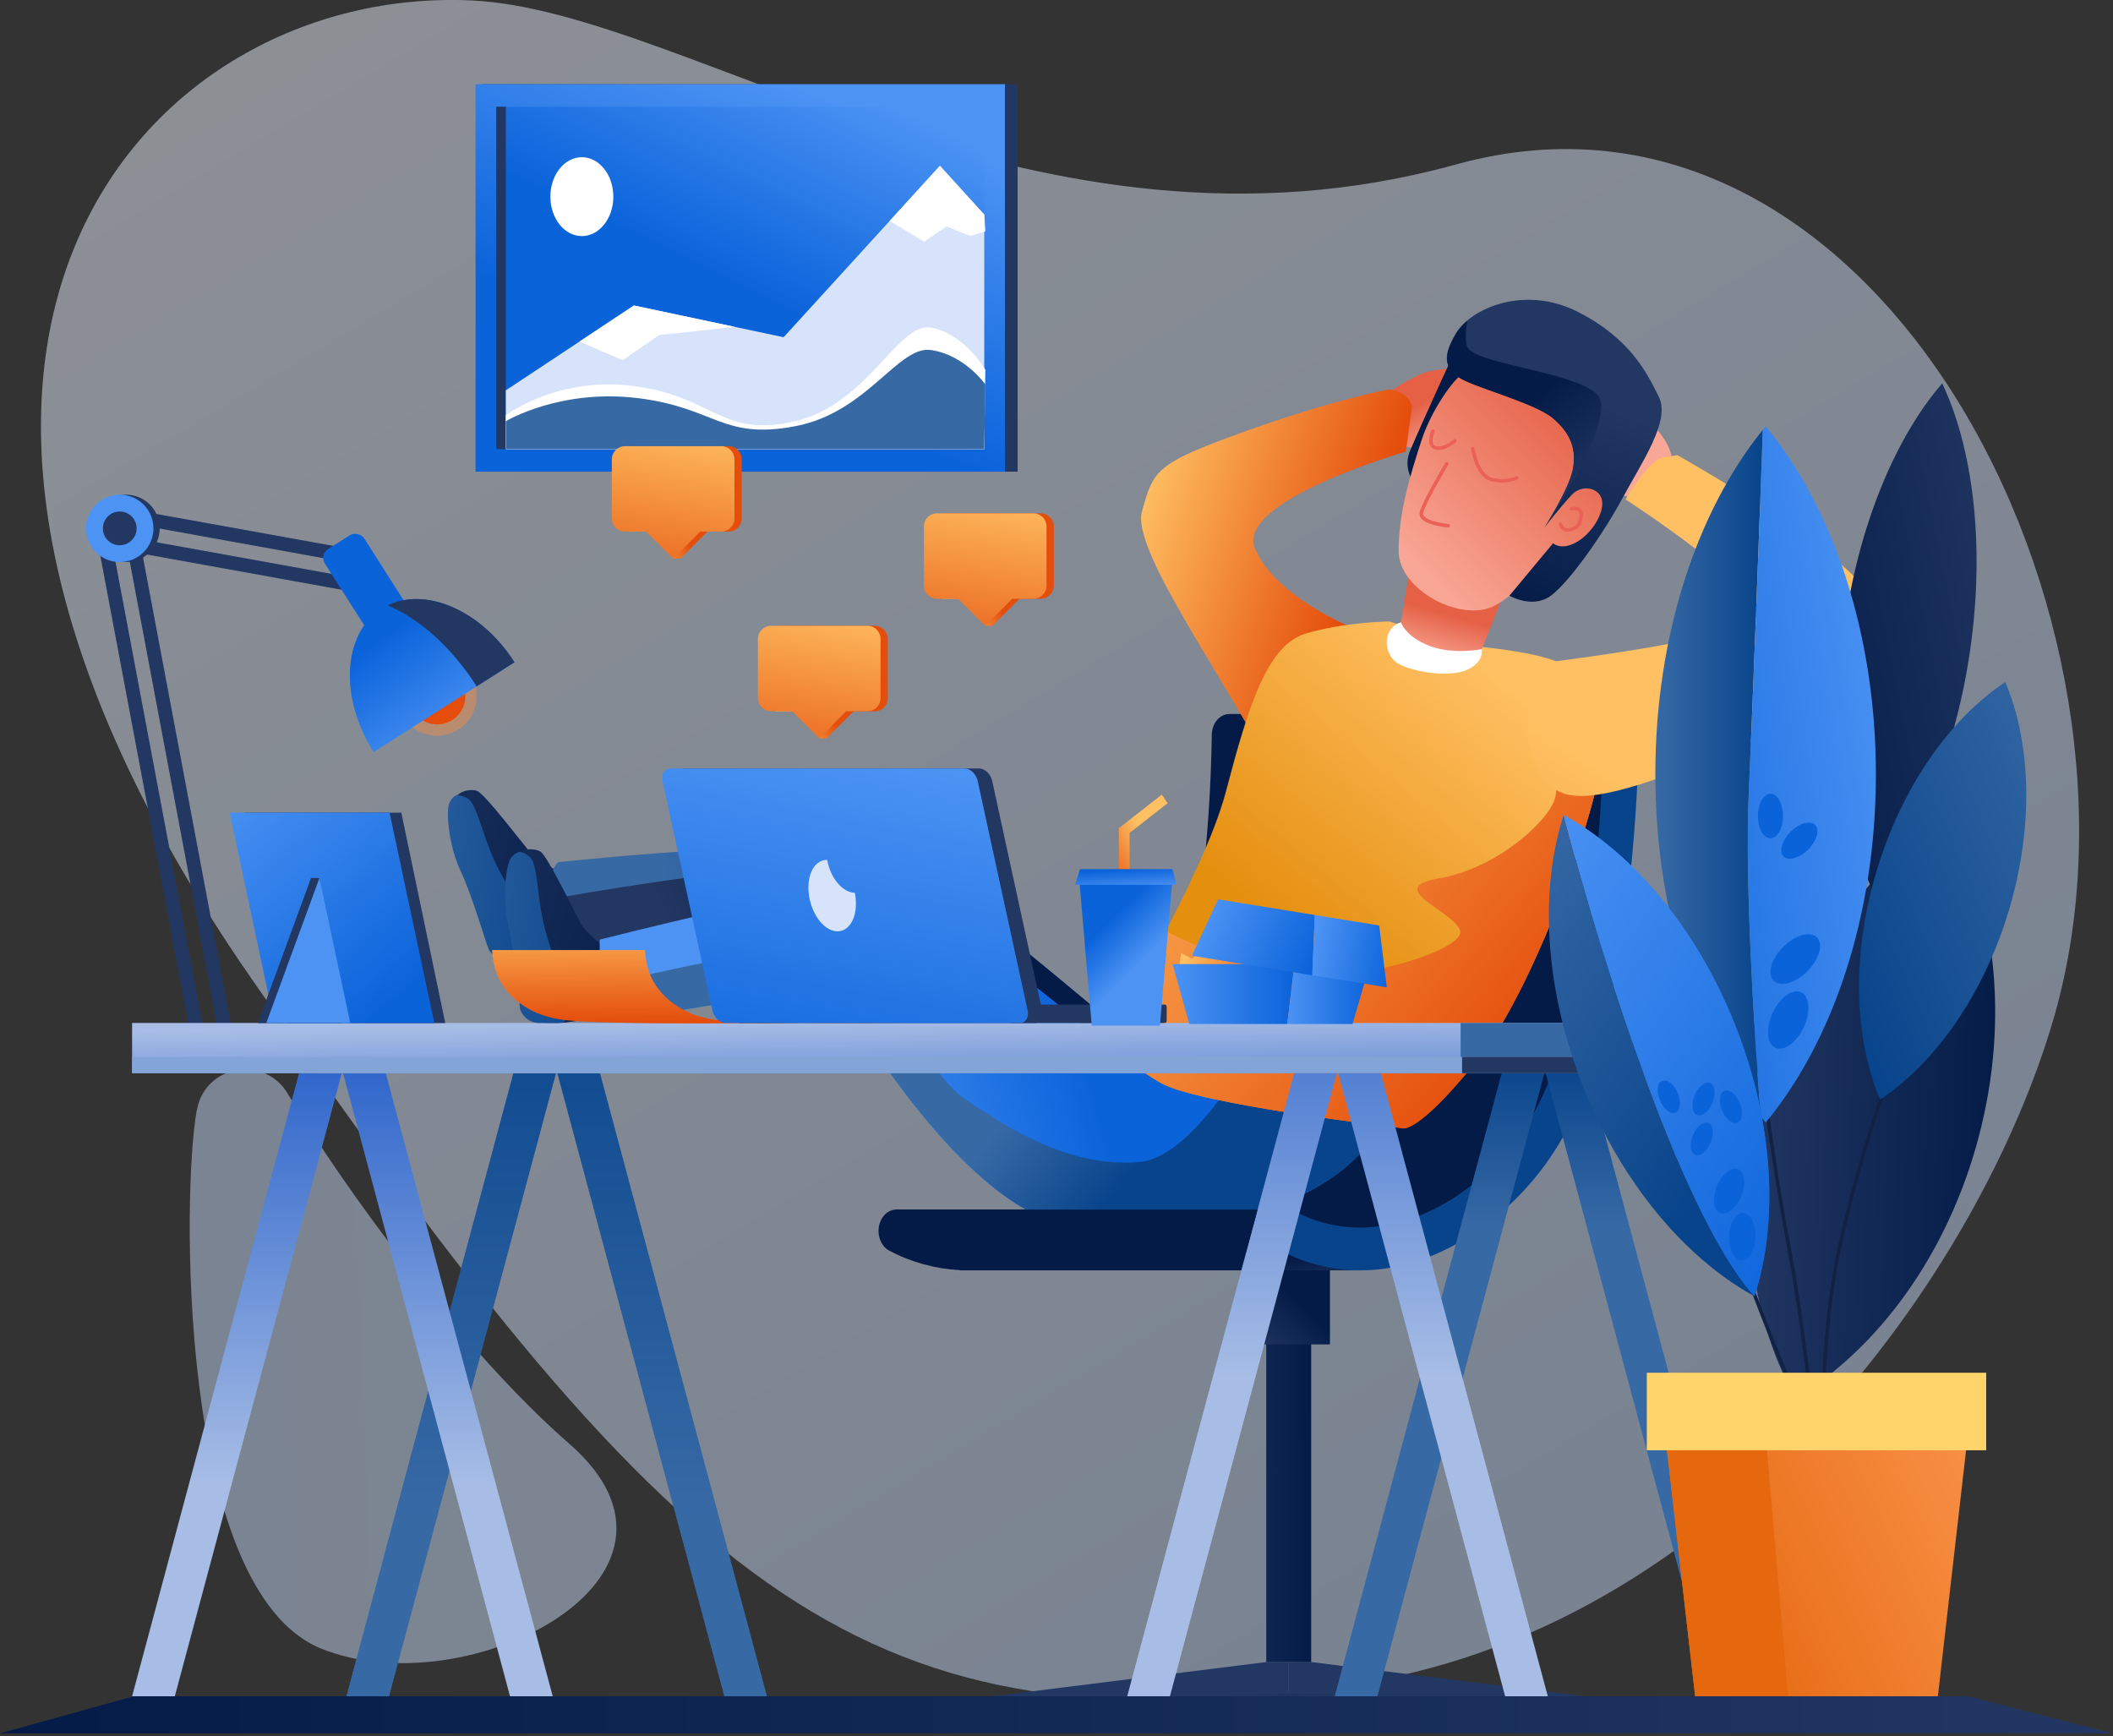 <?xml version="1.0" encoding="UTF-8"?>
<svg width="600px" height="493px" viewBox="0 0 600 493" version="1.1" xmlns="http://www.w3.org/2000/svg" xmlns:xlink="http://www.w3.org/1999/xlink">
    <rect x="0" y="0" width="600" height="493" fill="#333333" stroke="none"/>
    <!-- Generator: Sketch 52.2 (67145) - http://www.bohemiancoding.com/sketch -->
    <title>3_work</title>
    <desc>Created with Sketch.</desc>
    <defs>
        <linearGradient x1="18.147%" y1="1.431%" x2="86.163%" y2="89.344%" id="linearGradient-1">
            <stop stop-color="#EAF1FC" offset="0%"></stop>
            <stop stop-color="#C0D4F4" offset="100%"></stop>
        </linearGradient>
        <linearGradient x1="72.979%" y1="7.162%" x2="39.294%" y2="69.987%" id="linearGradient-2">
            <stop stop-color="#4C93F4" offset="0%"></stop>
            <stop stop-color="#0B63DA" offset="100%"></stop>
        </linearGradient>
        <linearGradient x1="84.059%" y1="1.45%" x2="48.748%" y2="51.779%" id="linearGradient-3">
            <stop stop-color="#4C93F4" offset="0%"></stop>
            <stop stop-color="#0B63DA" offset="100%"></stop>
        </linearGradient>
        <linearGradient x1="627.421%" y1="21.841%" x2="-99.805%" y2="56.244%" id="linearGradient-4">
            <stop stop-color="#EAF1FC" offset="0%"></stop>
            <stop stop-color="#C0D4F4" offset="100%"></stop>
        </linearGradient>
        <linearGradient x1="-83.665%" y1="14.989%" x2="122.182%" y2="78.584%" id="linearGradient-5">
            <stop stop-color="#223762" offset="0%"></stop>
            <stop stop-color="#041B48" offset="100%"></stop>
        </linearGradient>
        <linearGradient x1="-104.417%" y1="23.994%" x2="138.354%" y2="69.511%" id="linearGradient-6">
            <stop stop-color="#3769A5" offset="0%"></stop>
            <stop stop-color="#08448B" offset="100%"></stop>
        </linearGradient>
        <linearGradient x1="25.059%" y1="55.525%" x2="61.036%" y2="50.767%" id="linearGradient-7">
            <stop stop-color="#3769A5" offset="0%"></stop>
            <stop stop-color="#08448B" offset="100%"></stop>
        </linearGradient>
        <linearGradient x1="25.144%" y1="55.926%" x2="61.108%" y2="50.63%" id="linearGradient-8">
            <stop stop-color="#223762" offset="0%"></stop>
            <stop stop-color="#041B48" offset="100%"></stop>
        </linearGradient>
        <linearGradient x1="-105.287%" y1="-1.765%" x2="130.148%" y2="91.646%" id="linearGradient-9">
            <stop stop-color="#223762" offset="0%"></stop>
            <stop stop-color="#041B48" offset="100%"></stop>
        </linearGradient>
        <linearGradient x1="66.647%" y1="100.103%" x2="86.946%" y2="161.088%" id="linearGradient-10">
            <stop stop-color="#223762" offset="0%"></stop>
            <stop stop-color="#041B48" offset="100%"></stop>
        </linearGradient>
        <linearGradient x1="33.357%" y1="100.103%" x2="13.056%" y2="161.088%" id="linearGradient-11">
            <stop stop-color="#223762" offset="0%"></stop>
            <stop stop-color="#041B48" offset="100%"></stop>
        </linearGradient>
        <linearGradient x1="-194.122%" y1="73.531%" x2="97.962%" y2="45.377%" id="linearGradient-12">
            <stop stop-color="#223762" offset="0%"></stop>
            <stop stop-color="#041B48" offset="100%"></stop>
        </linearGradient>
        <linearGradient x1="1.708%" y1="96.242%" x2="59.479%" y2="40.926%" id="linearGradient-13">
            <stop stop-color="#223762" offset="0%"></stop>
            <stop stop-color="#041B48" offset="100%"></stop>
        </linearGradient>
        <linearGradient x1="62.035%" y1="435.755%" x2="57.09%" y2="277.143%" id="linearGradient-14">
            <stop stop-color="#223762" offset="0%"></stop>
            <stop stop-color="#041B48" offset="100%"></stop>
        </linearGradient>
        <linearGradient x1="61.614%" y1="103.019%" x2="60.408%" y2="97.259%" id="linearGradient-15">
            <stop stop-color="#223762" offset="0%"></stop>
            <stop stop-color="#041B48" offset="100%"></stop>
        </linearGradient>
        <linearGradient x1="73.014%" y1="222.369%" x2="63.566%" y2="151.52%" id="linearGradient-16">
            <stop stop-color="#223762" offset="0%"></stop>
            <stop stop-color="#041B48" offset="100%"></stop>
        </linearGradient>
        <linearGradient x1="-19.405%" y1="145.595%" x2="-10.546%" y2="136.329%" id="linearGradient-17">
            <stop stop-color="#3769A5" offset="0%"></stop>
            <stop stop-color="#08448B" offset="100%"></stop>
        </linearGradient>
        <linearGradient x1="25.101%" y1="53.098%" x2="61.221%" y2="48.777%" id="linearGradient-18">
            <stop stop-color="#4C93F4" offset="0%"></stop>
            <stop stop-color="#0B63DA" offset="100%"></stop>
        </linearGradient>
        <linearGradient x1="52.632%" y1="52.042%" x2="72.361%" y2="57.784%" id="linearGradient-19">
            <stop stop-color="#3769A5" offset="0%"></stop>
            <stop stop-color="#08448B" offset="100%"></stop>
        </linearGradient>
        <linearGradient x1="72.864%" y1="79.763%" x2="38.848%" y2="33.905%" id="linearGradient-20">
            <stop stop-color="#F8A695" offset="0%"></stop>
            <stop stop-color="#E56045" offset="100%"></stop>
        </linearGradient>
        <linearGradient x1="113.347%" y1="-298.592%" x2="71.55%" y2="-344.148%" id="linearGradient-21">
            <stop stop-color="#F8A695" offset="0%"></stop>
            <stop stop-color="#E56045" offset="100%"></stop>
        </linearGradient>
        <linearGradient x1="6.397%" y1="16.5%" x2="79.253%" y2="53.318%" id="linearGradient-22">
            <stop stop-color="#FFC063" offset="0%"></stop>
            <stop stop-color="#E44D0B" offset="95%"></stop>
        </linearGradient>
        <linearGradient x1="82.777%" y1="13.931%" x2="41.075%" y2="65.148%" id="linearGradient-23">
            <stop stop-color="#FFC063" offset="0%"></stop>
            <stop stop-color="#E58F0F" offset="100%"></stop>
        </linearGradient>
        <linearGradient x1="-2.806%" y1="1.508%" x2="94.634%" y2="75.317%" id="linearGradient-24">
            <stop stop-color="#FFC063" offset="0%"></stop>
            <stop stop-color="#E44D0B" offset="95%"></stop>
        </linearGradient>
        <linearGradient x1="28.923%" y1="106.508%" x2="44.705%" y2="56.221%" id="linearGradient-25">
            <stop stop-color="#F8A695" offset="0%"></stop>
            <stop stop-color="#E56045" offset="100%"></stop>
        </linearGradient>
        <linearGradient x1="87.859%" y1="24.663%" x2="74.054%" y2="35.526%" id="linearGradient-26">
            <stop stop-color="#223762" offset="0%"></stop>
            <stop stop-color="#041B48" offset="100%"></stop>
        </linearGradient>
        <linearGradient x1="20.951%" y1="86.563%" x2="83.851%" y2="10.327%" id="linearGradient-27">
            <stop stop-color="#F8A695" offset="0%"></stop>
            <stop stop-color="#E56045" offset="100%"></stop>
        </linearGradient>
        <linearGradient x1="49.546%" y1="30.034%" x2="28.332%" y2="99.106%" id="linearGradient-28">
            <stop stop-color="#223762" offset="0%"></stop>
            <stop stop-color="#041B48" offset="100%"></stop>
        </linearGradient>
        <linearGradient x1="82.102%" y1="82.406%" x2="51.168%" y2="37.906%" id="linearGradient-29">
            <stop stop-color="#223762" offset="0%"></stop>
            <stop stop-color="#041B48" offset="100%"></stop>
        </linearGradient>
        <linearGradient x1="23.976%" y1="90.75%" x2="-36.577%" y2="178.956%" id="linearGradient-30">
            <stop stop-color="#FFC063" offset="0%"></stop>
            <stop stop-color="#E58F0F" offset="100%"></stop>
        </linearGradient>
        <linearGradient x1="49.992%" y1="71.051%" x2="49.992%" y2="-19.414%" id="linearGradient-31">
            <stop stop-color="#3769A5" offset="0%"></stop>
            <stop stop-color="#08448B" offset="100%"></stop>
        </linearGradient>
        <linearGradient x1="50%" y1="24.999%" x2="50%" y2="-2.628%" id="linearGradient-32">
            <stop stop-color="#3769A5" offset="0%"></stop>
            <stop stop-color="#08448B" offset="100%"></stop>
        </linearGradient>
        <linearGradient x1="50%" y1="65.947%" x2="50%" y2="-1.006%" id="linearGradient-33">
            <stop stop-color="#A7BDE5" offset="0%"></stop>
            <stop stop-color="#2F66CB" offset="100%"></stop>
        </linearGradient>
        <linearGradient x1="-7305.324%" y1="65.947%" x2="-7305.324%" y2="-1.006%" id="linearGradient-34">
            <stop stop-color="#A7BDE5" offset="0%"></stop>
            <stop stop-color="#2F66CB" offset="100%"></stop>
        </linearGradient>
        <linearGradient x1="17.76%" y1="-24.276%" x2="44.738%" y2="38.741%" id="linearGradient-35">
            <stop stop-color="#4C93F4" offset="0%"></stop>
            <stop stop-color="#0B63DA" offset="100%"></stop>
        </linearGradient>
        <linearGradient x1="3.24%" y1="182.453%" x2="-0.233%" y2="140.476%" id="linearGradient-36">
            <stop stop-color="#FFC063" offset="0%"></stop>
            <stop stop-color="#E44D0B" offset="95%"></stop>
        </linearGradient>
        <linearGradient x1="72.483%" y1="90.744%" x2="27.478%" y2="29.958%" id="linearGradient-37">
            <stop stop-color="#4C93F4" offset="0%"></stop>
            <stop stop-color="#0B63DA" offset="100%"></stop>
        </linearGradient>
        <linearGradient x1="74.755%" y1="95.655%" x2="-31.827%" y2="-100.981%" id="linearGradient-38">
            <stop stop-color="#A7BDE5" offset="0%"></stop>
            <stop stop-color="#2F66CB" offset="100%"></stop>
        </linearGradient>
        <linearGradient x1="-8457.114%" y1="48.793%" x2="-8457.114%" y2="-21.574%" id="linearGradient-39">
            <stop stop-color="#A7BDE5" offset="0%"></stop>
            <stop stop-color="#2F66CB" offset="100%"></stop>
        </linearGradient>
        <linearGradient x1="-8254.484%" y1="48.793%" x2="-8254.484%" y2="-21.574%" id="linearGradient-40">
            <stop stop-color="#A7BDE5" offset="0%"></stop>
            <stop stop-color="#2F66CB" offset="100%"></stop>
        </linearGradient>
        <linearGradient x1="100%" y1="50.047%" x2="0%" y2="50.047%" id="linearGradient-41">
            <stop stop-color="#223762" offset="0%"></stop>
            <stop stop-color="#041B48" offset="100%"></stop>
        </linearGradient>
        <linearGradient x1="-144.649%" y1="10.45%" x2="165.717%" y2="78.227%" id="linearGradient-42">
            <stop stop-color="#3769A5" offset="0%"></stop>
            <stop stop-color="#08448B" offset="100%"></stop>
        </linearGradient>
        <linearGradient x1="-2.272%" y1="-13.291%" x2="81.621%" y2="88.283%" id="linearGradient-43">
            <stop stop-color="#4C93F4" offset="0%"></stop>
            <stop stop-color="#0B63DA" offset="100%"></stop>
        </linearGradient>
        <linearGradient x1="3.694%" y1="47.259%" x2="96.635%" y2="52.762%" id="linearGradient-44">
            <stop stop-color="#223762" offset="0%"></stop>
            <stop stop-color="#041B48" offset="100%"></stop>
        </linearGradient>
        <linearGradient x1="110.227%" y1="2.862%" x2="-20.274%" y2="89.857%" id="linearGradient-45">
            <stop stop-color="#223762" offset="0%"></stop>
            <stop stop-color="#041B48" offset="100%"></stop>
        </linearGradient>
        <linearGradient x1="0.033%" y1="50.01%" x2="100.033%" y2="50.01%" id="linearGradient-46">
            <stop stop-color="#3769A5" offset="0%"></stop>
            <stop stop-color="#08448B" offset="100%"></stop>
        </linearGradient>
        <linearGradient x1="89.937%" y1="2.068%" x2="-63.187%" y2="129.909%" id="linearGradient-47">
            <stop stop-color="#4C93F4" offset="0%"></stop>
            <stop stop-color="#0B63DA" offset="100%"></stop>
        </linearGradient>
        <linearGradient x1="110.025%" y1="-8.272%" x2="7.393%" y2="91.316%" id="linearGradient-48">
            <stop stop-color="#3769A5" offset="0%"></stop>
            <stop stop-color="#08448B" offset="100%"></stop>
        </linearGradient>
        <linearGradient x1="137.767%" y1="8.262%" x2="3.3%" y2="68.294%" id="linearGradient-49">
            <stop stop-color="#FF9F5B" offset="0%"></stop>
            <stop stop-color="#E5670E" offset="100%"></stop>
        </linearGradient>
        <linearGradient x1="312.596%" y1="50%" x2="259.481%" y2="50%" id="linearGradient-50">
            <stop stop-color="#FF9F5B" offset="0%"></stop>
            <stop stop-color="#E5670E" offset="100%"></stop>
        </linearGradient>
        <linearGradient x1="251.831%" y1="-249.526%" x2="181.268%" y2="-144.787%" id="linearGradient-51">
            <stop stop-color="#4C93F4" offset="0%"></stop>
            <stop stop-color="#0B63DA" offset="100%"></stop>
        </linearGradient>
        <linearGradient x1="376.461%" y1="269.859%" x2="271.722%" y2="199.296%" id="linearGradient-52">
            <stop stop-color="#4C93F4" offset="0%"></stop>
            <stop stop-color="#0B63DA" offset="100%"></stop>
        </linearGradient>
        <linearGradient x1="367.952%" y1="264.271%" x2="291.715%" y2="212.834%" id="linearGradient-53">
            <stop stop-color="#4C93F4" offset="0%"></stop>
            <stop stop-color="#0B63DA" offset="100%"></stop>
        </linearGradient>
        <linearGradient x1="413.751%" y1="295.277%" x2="337.514%" y2="243.84%" id="linearGradient-54">
            <stop stop-color="#4C93F4" offset="0%"></stop>
            <stop stop-color="#0B63DA" offset="100%"></stop>
        </linearGradient>
        <linearGradient x1="6.385%" y1="-5.153%" x2="62.777%" y2="87.031%" id="linearGradient-55">
            <stop stop-color="#3769A5" offset="0%"></stop>
            <stop stop-color="#08448B" offset="100%"></stop>
        </linearGradient>
        <linearGradient x1="24.414%" y1="-7.97%" x2="80.814%" y2="84.213%" id="linearGradient-56">
            <stop stop-color="#4C93F4" offset="0%"></stop>
            <stop stop-color="#0B63DA" offset="100%"></stop>
        </linearGradient>
        <linearGradient x1="16.481%" y1="-20.94%" x2="97.33%" y2="111.198%" id="linearGradient-57">
            <stop stop-color="#4C93F4" offset="0%"></stop>
            <stop stop-color="#0B63DA" offset="100%"></stop>
        </linearGradient>
        <linearGradient x1="251.642%" y1="-249.693%" x2="181.204%" y2="-144.877%" id="linearGradient-58">
            <stop stop-color="#4C93F4" offset="0%"></stop>
            <stop stop-color="#0B63DA" offset="100%"></stop>
        </linearGradient>
        <linearGradient x1="251.642%" y1="-249.795%" x2="181.204%" y2="-144.98%" id="linearGradient-59">
            <stop stop-color="#4C93F4" offset="0%"></stop>
            <stop stop-color="#0B63DA" offset="100%"></stop>
        </linearGradient>
        <linearGradient x1="376.639%" y1="269.891%" x2="271.824%" y2="199.27%" id="linearGradient-60">
            <stop stop-color="#4C93F4" offset="0%"></stop>
            <stop stop-color="#0B63DA" offset="100%"></stop>
        </linearGradient>
        <linearGradient x1="376.639%" y1="269.708%" x2="271.824%" y2="199.27%" id="linearGradient-61">
            <stop stop-color="#4C93F4" offset="0%"></stop>
            <stop stop-color="#0B63DA" offset="100%"></stop>
        </linearGradient>
        <linearGradient x1="368.06%" y1="264.096%" x2="291.716%" y2="212.633%" id="linearGradient-62">
            <stop stop-color="#4C93F4" offset="0%"></stop>
            <stop stop-color="#0B63DA" offset="100%"></stop>
        </linearGradient>
        <linearGradient x1="413.881%" y1="294.947%" x2="337.537%" y2="243.617%" id="linearGradient-63">
            <stop stop-color="#4C93F4" offset="0%"></stop>
            <stop stop-color="#0B63DA" offset="100%"></stop>
        </linearGradient>
        <linearGradient x1="61.921%" y1="401.959%" x2="56.972%" y2="255.755%" id="linearGradient-64">
            <stop stop-color="#223762" offset="0%"></stop>
            <stop stop-color="#041B48" offset="100%"></stop>
        </linearGradient>
        <linearGradient x1="3.562%" y1="61.841%" x2="40.523%" y2="44.7%" id="linearGradient-65">
            <stop stop-color="#FFC063" offset="0%"></stop>
            <stop stop-color="#E44D0B" offset="95%"></stop>
        </linearGradient>
        <linearGradient x1="61.43%" y1="-23.859%" x2="26.192%" y2="164.513%" id="linearGradient-66">
            <stop stop-color="#FFC063" offset="0%"></stop>
            <stop stop-color="#E44D0B" offset="95%"></stop>
        </linearGradient>
        <linearGradient x1="3.561%" y1="61.918%" x2="40.523%" y2="44.756%" id="linearGradient-67">
            <stop stop-color="#FFC063" offset="0%"></stop>
            <stop stop-color="#E44D0B" offset="95%"></stop>
        </linearGradient>
        <linearGradient x1="3.59%" y1="61.899%" x2="40.523%" y2="44.742%" id="linearGradient-68">
            <stop stop-color="#FFC063" offset="0%"></stop>
            <stop stop-color="#E44D0B" offset="95%"></stop>
        </linearGradient>
        <linearGradient x1="61.43%" y1="-23.853%" x2="26.192%" y2="164.462%" id="linearGradient-69">
            <stop stop-color="#FFC063" offset="0%"></stop>
            <stop stop-color="#E44D0B" offset="95%"></stop>
        </linearGradient>
        <linearGradient x1="44.525%" y1="-54.99%" x2="52.506%" y2="104.654%" id="linearGradient-70">
            <stop stop-color="#FFC063" offset="0%"></stop>
            <stop stop-color="#E44D0B" offset="95%"></stop>
        </linearGradient>
        <linearGradient x1="65.361%" y1="-2.754%" x2="26.531%" y2="138.984%" id="linearGradient-71">
            <stop stop-color="#4C93F4" offset="0%"></stop>
            <stop stop-color="#0B63DA" offset="100%"></stop>
        </linearGradient>
        <linearGradient x1="42.269%" y1="38.933%" x2="-31.214%" y2="113.955%" id="linearGradient-72">
            <stop stop-color="#FFC063" offset="0%"></stop>
            <stop stop-color="#E44D0B" offset="95%"></stop>
        </linearGradient>
        <linearGradient x1="62.646%" y1="59.447%" x2="40.671%" y2="24.26%" id="linearGradient-73">
            <stop stop-color="#4C93F4" offset="0%"></stop>
            <stop stop-color="#0B63DA" offset="100%"></stop>
        </linearGradient>
        <linearGradient x1="76.918%" y1="122.921%" x2="32.072%" y2="9.888%" id="linearGradient-74">
            <stop stop-color="#4C93F4" offset="0%"></stop>
            <stop stop-color="#0B63DA" offset="100%"></stop>
        </linearGradient>
        <linearGradient x1="-0.282%" y1="38.975%" x2="99.437%" y2="67.387%" id="linearGradient-75">
            <stop stop-color="#FFC063" offset="0%"></stop>
            <stop stop-color="#E44D0B" offset="95%"></stop>
        </linearGradient>
        <linearGradient x1="0%" y1="49.971%" x2="100%" y2="49.971%" id="linearGradient-76">
            <stop stop-color="#4C93F4" offset="0%"></stop>
            <stop stop-color="#0B63DA" offset="100%"></stop>
        </linearGradient>
        <linearGradient x1="7.078%" y1="36.507%" x2="105.284%" y2="62.179%" id="linearGradient-77">
            <stop stop-color="#4C93F4" offset="0%"></stop>
            <stop stop-color="#0B63DA" offset="100%"></stop>
        </linearGradient>
        <linearGradient x1="2.617%" y1="42.002%" x2="112.378%" y2="60.277%" id="linearGradient-78">
            <stop stop-color="#4C93F4" offset="0%"></stop>
            <stop stop-color="#0B63DA" offset="100%"></stop>
        </linearGradient>
    </defs>
    <g id="Page-1" stroke="none" stroke-width="1" fill="none" fill-rule="evenodd">
        <g id="3_work" transform="translate(0, -1)">
            <path d="M413.49,47.69 C293.83,80.79 196,4.27 134.28,1.15 C41.48,-3.53 -53,98.93 71,278.31 C195,457.69 245.83,498.13 381.42,479.68 C489.91,464.92 562.35,362.07 583.21,290 C615.85,177.16 533.15,14.6 413.49,47.69 Z" id="Path" fill="url(#linearGradient-1)" opacity="0.49"></path>
            <rect id="Rectangle" fill="#223762" x="136.78" y="24.91" width="152.18" height="110.02"></rect>
            <rect id="Rectangle" fill="url(#linearGradient-2)" x="135.03" y="24.91" width="150.33" height="110.02"></rect>
            <rect id="Rectangle" fill="url(#linearGradient-3)" x="140.92" y="31.32" width="138.57" height="97.22"></rect>
            <rect id="Rectangle" fill="#223762" x="140.92" y="31.32" width="2.72" height="97.22"></rect>
            <polygon id="Path" fill="#D6E3FA" points="143.63 111.85 180 87.75 222.51 96.76 266.9 48.08 279.49 61.95 279.49 128.53 143.63 128.53"></polygon>
            <ellipse id="Oval" fill="#FFFFFF" cx="165.22" cy="56.84" rx="8.94" ry="11.2"></ellipse>
            <polygon id="Path" fill="#FFFFFF" points="164.55 97.99 176.78 103.27 187.18 96.15 208.61 93.81 180 87.75"></polygon>
            <polygon id="Path" fill="#FFFFFF" points="252.62 63.73 262.43 69.63 268.78 65.3 275.54 68.03 279.79 66.68 279.49 61.95 266.9 48.08"></polygon>
            <path d="M143.63,118.82 C154.684,111.633 167.997,108.764 181.03,110.76 C203.12,114.04 205.03,125.38 225.76,120.61 C246.49,115.84 255,92.26 264.49,94.05 C273.98,95.84 279.79,106 279.79,106 L279.48,128.54 L143.63,128.54 L143.63,118.82 Z" id="Path" fill="#FFFFFF"></path>
            <path d="M143.63,120.61 C143.63,120.61 158.94,111.36 181.03,114.04 C203.12,116.72 205.03,125.97 225.76,122.04 C246.49,118.11 255,98.95 264.49,100.41 C273.98,101.87 279.79,110.15 279.79,110.15 L279.48,128.54 L143.63,128.54 L143.63,120.61 Z" id="Path" fill="#3769A5"></path>
            <path d="M56,315.81 C58.52,303.3 75.18,300.58 81.69,311.55 C97.08,337.48 130.82,384.09 161.69,411.01 C205.01,448.78 132.57,485.88 91.22,469.15 C49.87,452.42 51.88,337.38 55.85,316.43 L56,315.81 Z" id="Path" fill="url(#linearGradient-4)" opacity="0.49"></path>
            <path d="M158.2,248.18 C158.2,248.18 153.07,245.88 150.9,243.44 C148.73,241 137.38,225.94 135.29,225.51 C133.373,225.062 131.357,225.535 129.84,226.79 C128.47,228 151,272 151,272 L171.1,265.07 L158.2,248.18 Z" id="Path" fill="url(#linearGradient-5)"></path>
            <path d="M129.84,226.79 C129.84,226.79 128.7,226.79 127.64,228.92 C126.58,231.05 127.3,240.92 130.75,248.22 C134.2,255.52 138.08,269.22 138.85,270.79 C140.024,272.625 142.132,273.643 144.3,273.42 C146.18,273.04 149.59,272.54 151.01,272.05 C152.43,271.56 153.71,269.33 148.61,260.32 C143.51,251.31 140.69,247.13 138.19,239.91 C135.69,232.69 134.61,228.81 132.82,227.78 C131.931,227.194 130.903,226.853 129.84,226.79 Z" id="Path" fill="url(#linearGradient-6)"></path>
            <path d="M323.29,297.8 C323.29,297.8 273.51,255.24 258.1,245.8 C242.69,236.36 159.59,245.8 158.66,245.8 C157.73,245.8 154.93,251.61 154.93,257.31 C154.93,263.01 162.7,270.31 162.7,270.31 L235.7,272.96 L320.7,309.08 L323.29,297.8 Z" id="Path" fill="url(#linearGradient-7)"></path>
            <path d="M208.24,248.76 C195.84,249.68 170.82,253.76 154.96,256.51 C154.96,256.79 154.96,257.07 154.96,257.35 C154.96,263.04 162.73,270.35 162.73,270.35 L235.73,273 L320.73,309.12 L323.35,297.86 C323.35,297.86 300.21,278.08 280.6,262.49 C254.37,255.92 219.58,247.92 208.24,248.76 Z" id="Path" fill="url(#linearGradient-8)"></path>
            <path d="M171.24,269.55 C171.24,269.55 166.67,266.27 165.04,263.44 C163.41,260.61 155.3,243.59 153.34,242.74 C151.551,241.915 149.479,241.974 147.74,242.9 C146.16,243.79 159.39,291.48 159.39,291.48 L180.48,288.72 L171.24,269.55 Z" id="Path" fill="url(#linearGradient-9)"></path>
            <polygon id="Path" fill="url(#linearGradient-10)" points="359.56 472.96 281.62 482.7 365.96 482.7 365.96 472.96"></polygon>
            <polygon id="Path" fill="url(#linearGradient-11)" points="372.36 472.96 450.29 482.7 365.96 482.7 365.96 472.96"></polygon>
            <rect id="Rectangle" fill="url(#linearGradient-12)" x="359.56" y="354.87" width="12.76" height="118.1"></rect>
            <rect id="Rectangle" fill="url(#linearGradient-13)" x="354.23" y="360.94" width="23.42" height="21.82"></rect>
            <rect id="Rectangle" fill="url(#linearGradient-14)" x="254.31" y="344.47" width="111.63" height="12.25"></rect>
            <path d="M462.45,203.75 L349.09,203.75 C346.33,203.75 344.09,206.44 344.09,209.75 L344.09,210 C343.864,224.782 342.862,239.543 341.09,254.22 C339.714,266.037 337.586,277.754 334.72,289.3 C331.8,300.69 327.96,311.17 323.19,318.96 C317.891,327.622 310.778,335.032 302.34,340.68 C293.93,346.24 284.47,349.59 274.99,349.59 C268.526,349.594 262.16,348.011 256.45,344.98 C253.92,343.65 250.98,345.06 249.88,348.13 C248.78,351.2 249.95,354.76 252.48,356.13 C258.665,359.405 265.491,361.292 272.48,361.66 L272.63,361.73 L386.17,361.73 L436.58,331.3 L453.13,302.9 L463.27,226.35 L462.45,203.75 Z" id="Path" fill="url(#linearGradient-15)"></path>
            <rect id="Rectangle" fill="url(#linearGradient-16)" x="338.38" y="344.47" width="27.31" height="12.83"></rect>
            <path d="M455.31,209.78 L455.31,210 C455.084,224.782 454.082,239.543 452.31,254.22 C450.934,266.037 448.806,277.754 445.94,289.3 C443.02,300.69 439.18,311.17 434.41,318.96 C429.111,327.622 421.998,335.032 413.56,340.68 C405.15,346.24 395.69,349.59 386.21,349.59 C379.746,349.594 373.38,348.011 367.67,344.98 C365.14,343.65 362.2,345.06 361.1,348.13 C360,351.2 361.17,354.76 363.7,356.13 C370.629,359.811 378.354,361.737 386.2,361.74 C397.63,361.74 408.66,357.74 418.34,351.35 C428.102,344.814 436.326,336.232 442.44,326.2 C448.36,316.47 452.59,304.41 455.77,291.76 C460.53,272.76 462.88,252.44 464.09,236.76 C465.3,221.08 465.33,210.05 465.33,209.92 C465.33,206.58 463.11,203.86 460.33,203.85 C457.55,203.84 455.33,206.54 455.33,209.85 L455.31,209.78 Z" id="Path" fill="url(#linearGradient-17)"></path>
            <path d="M395.26,314.95 C395.26,314.95 389.93,330.9 369.48,340.39 C349.03,349.88 318.98,354.39 300.11,348.39 C268.11,338.39 236.7,280.48 236.7,280.48 L176.29,290.79 C172.575,287.151 170.422,282.209 170.29,277.01 L170.29,267.81 C170.29,267.81 233.22,251.91 246.91,251.59 C260.6,251.27 317.91,300.76 321.06,303.4 C324.21,306.04 336.97,288.51 336.97,288.51 L395.26,314.95 Z" id="Path" fill="url(#linearGradient-18)"></path>
            <path d="M323.29,331 C304.62,332.46 288.07,322.7 274.2,313.22 C260.33,303.74 251.32,271.12 230.87,270.64 C215.19,270.27 184.29,277.55 170.72,280.97 C171.62,284.706 173.55,288.115 176.29,290.81 L236.7,280.5 C236.7,280.5 268.16,338.37 300.11,348.41 C318.98,354.34 349.04,349.87 369.48,340.41 C389.92,330.95 395.26,315 395.26,315 L356.51,297.45 C349.08,310.36 335.79,330.06 323.29,331 Z" id="Path" fill="url(#linearGradient-19)"></path>
            <path d="M394.62,112.47 C394.62,112.47 395.97,110.87 402.62,107.6 C409.27,104.33 423.14,105.92 423.62,106.44 C424.1,106.96 427.55,120.16 420.75,124.27 C413.95,128.38 407.92,129.67 404.4,128.85 C400.88,128.03 395.62,127.22 395.62,127.22 L394.62,112.47 Z" id="Path" fill="url(#linearGradient-20)"></path>
            <path d="M474.79,132.85 C474.79,132.85 475.73,127.85 468.67,121.03 C461.61,114.21 447.67,109.49 442.24,113.46 C436.81,117.43 438.31,126.7 438.35,127.25 C438.39,127.8 456,134 456,134 L447.9,135 C447.9,135 458.04,141.08 462.19,142 C466.34,142.92 474.79,132.85 474.79,132.85 Z" id="Path" fill="url(#linearGradient-21)"></path>
            <path d="M383.82,179.16 C383.82,179.16 362.23,170.47 356.39,156.83 C350.55,143.19 399.19,129.25 399.19,129.25 C399.19,129.25 400.1,122.56 400.81,117.54 C401.52,112.52 394.56,111.54 394.56,111.54 C394.56,111.54 377.76,114.54 349.37,125.02 C328.06,132.87 327.37,135.02 324.26,146.3 C321.15,157.58 349.7,195.99 361.12,220.18 C368,234.8 383.82,179.16 383.82,179.16 Z" id="Path" fill="url(#linearGradient-22)"></path>
            <path d="M416.41,184.28 C416.41,184.28 438.49,186.02 443.89,189.88 C449.29,193.74 453.19,203.51 454.76,213.23 C456.33,222.95 436.9,280.23 419.58,301.81 C402.26,323.39 398.18,321.32 398.18,321.32 C398.18,321.32 340.18,314.67 329.52,308.46 C318.86,302.25 314,295.66 314,295.66 C314,295.66 341.7,250.19 348.1,225.8 C354.5,201.41 359.81,184.2 370.8,180.9 C381.79,177.6 394.49,177.47 394.49,177.47 L416.41,184.28 Z" id="Path" fill="url(#linearGradient-23)"></path>
            <path d="M454.76,213.22 C454.277,210.212 453.572,207.244 452.65,204.34 L439.21,205.28 C439.21,205.28 443.76,221.95 441.3,228.41 C438.84,234.87 424.74,247.63 408.61,250.41 C392.48,253.19 412.91,259.68 414.61,265.29 C416.31,270.9 380.69,282.48 359.08,276.29 C349.417,273.589 340.04,269.955 331.08,265.44 C322.46,281.91 314.08,295.72 314.08,295.72 C314.08,295.72 318.89,302.31 329.6,308.52 C340.31,314.73 398.26,321.38 398.26,321.38 C398.26,321.38 402.34,323.47 419.66,301.87 C436.98,280.27 456.33,222.94 454.76,213.22 Z" id="Path" fill="url(#linearGradient-24)"></path>
            <path d="M397.82,177.72 C396.468,178.113 395.314,179.002 394.59,180.21 C393.06,183.131 393.739,186.72 396.23,188.88 C399.32,191.44 410.51,193.54 416.05,191.42 C421.59,189.3 420.74,185.31 420.74,185.31 L397.82,177.72 Z" id="Path" fill="#FFFFFF"></path>
            <path d="M400.67,160.31 L397.82,177.73 C397.82,177.73 399.05,181.73 405.82,184.38 C412.59,187.03 420.77,185.32 420.77,185.32 L427.27,168.96 L400.67,160.31 Z" id="Path" fill="url(#linearGradient-25)"></path>
            <path d="M414.1,98.54 C414.1,98.54 403.76,121 400.4,129 C397.04,137 406.22,142.85 406.22,142.85 L426.7,133.17 L429.49,106.59 L414.1,98.54 Z" id="Path" fill="url(#linearGradient-26)"></path>
            <path d="M403.62,126.11 C400.62,135.38 397.05,146.61 397.17,157.67 C397.29,168.73 415.4,178.07 424.65,172.87 C433.9,167.67 440.78,156.33 440.78,156.33 C440.78,156.33 447.12,159.33 450.67,155.06 C454.22,150.79 456.67,143.41 454.14,140.81 C451.61,138.21 447.47,140.44 447.47,140.44 C447.47,140.44 452.18,131.44 447.76,122.98 C443.34,114.52 417,106.73 415.16,107.4 C413.32,108.07 406.63,116.84 403.62,126.11 Z" id="Path" fill="url(#linearGradient-27)"></path>
            <path d="M438.59,150.71 C438.59,150.71 445.49,139.97 446.59,134.36 C447.69,128.75 446.15,124.14 440.93,119.71 C435.71,115.28 417.6,110.71 414.15,108.06 C410.7,105.41 409.15,102.74 413.48,95.59 C417.81,88.44 433,81.93 448,89.54 C463,97.15 467.77,107.06 471.08,113.77 C474.39,120.48 466.26,132.19 460.69,142.51 C455.12,152.83 445.69,166.16 440.46,170.1 C435.23,174.04 428.61,170.15 428.61,170.15 L441,155.26 C441,155.26 443.16,157.41 447.52,155.03 C451.88,152.65 455.52,146.84 454.91,143.16 C454.3,139.48 449.23,138.34 446.2,141.62 C443.17,144.9 438.59,150.71 438.59,150.71 Z" id="Path" fill="url(#linearGradient-28)"></path>
            <path d="M410.86,132.66 C410.86,132.66 404.36,143.48 403.63,146.51 C402.9,149.54 411.19,150.3 411.19,150.3" id="Path" stroke="#EB6057" stroke-linecap="round" stroke-linejoin="round"></path>
            <path d="M453.29,112.77 C446.34,106.48 418.89,104.35 416.7,99.59 C416.02,98.11 416.13,95.3 416.61,92.12 C415.395,93.12 414.349,94.309 413.51,95.64 C409.22,102.79 410.74,105.5 414.18,108.11 C417.62,110.72 435.73,115.33 440.96,119.76 C446.19,124.19 447.76,128.76 446.62,134.41 C445.48,140.06 438.62,150.76 438.62,150.76 C438.62,150.76 460.24,119.06 453.29,112.77 Z" id="Path" fill="url(#linearGradient-29)"></path>
            <path d="M446.25,145.46 C446.25,145.46 449.02,144.82 449,147.09 C448.98,149.36 448.16,151.24 445.18,151.5 C444.2,151.554 443.337,150.859 443.18,149.89" id="Path" stroke="#EB6057" stroke-linecap="round" stroke-linejoin="round"></path>
            <path d="M418.22,128.4 C418.22,128.4 419.35,136.09 423.57,137.15 C425.915,137.819 428.419,137.66 430.66,136.7" id="Path" stroke="#EB6057" stroke-linecap="round" stroke-linejoin="round"></path>
            <path d="M413.08,126.17 C413.08,126.17 410.22,128.78 407.7,128.17 C405.18,127.56 406.88,123.44 406.88,123.44" id="Path" stroke="#EB6057" stroke-linecap="round" stroke-linejoin="round"></path>
            <path d="M440.39,188.95 C440.39,188.95 491.04,182.78 498.1,176.88 C505.16,170.98 461.59,142.83 461.59,142.83 C461.59,142.83 468.13,131.55 472.22,130.9 L476.31,130.25 C476.31,130.25 527.7,159.01 532.65,172.95 C537.6,186.89 508.55,206.95 492.09,213.71 C475.63,220.47 454.09,229.4 444.41,226.44 C434.73,223.48 431.98,209.53 434.93,200.06 C437.88,190.59 440.39,188.95 440.39,188.95 Z" id="Path" fill="url(#linearGradient-30)"></path>
            <polygon id="Path" fill="url(#linearGradient-31)" points="205.67 482.68 217.79 482.68 170.38 305.75 158.26 305.75"></polygon>
            <polygon id="Path" fill="url(#linearGradient-31)" points="110.48 482.68 98.36 482.68 145.77 305.75 157.89 305.75"></polygon>
            <polygon id="Path" fill="url(#linearGradient-32)" points="486.31 482.68 498.44 482.68 451.03 305.75 438.9 305.75"></polygon>
            <polygon id="Path" fill="url(#linearGradient-32)" points="391.13 482.68 379 482.68 426.41 305.75 438.54 305.75"></polygon>
            <polygon id="Path" fill="url(#linearGradient-33)" points="144.82 482.68 156.95 482.68 109.54 305.75 97.41 305.75"></polygon>
            <polygon id="Path" fill="url(#linearGradient-34)" points="49.64 482.68 37.51 482.68 84.92 305.75 97.05 305.75"></polygon>
            <rect id="Rectangle" fill="#223762" transform="translate(65.225, 160.728) rotate(100.24) translate(-65.225, -160.728) " x="63.265" y="122.593" width="3.92" height="76.27" rx="1.34"></rect>
            <circle id="Oval" fill="#EF8C48" opacity="0.48" transform="translate(124.141, 198.708) rotate(-32.51) translate(-124.141, -198.708) " cx="124.141" cy="198.708" r="11.22"></circle>
            <rect id="Rectangle" fill="#223762" transform="translate(66.632, 152.949) rotate(100.24) translate(-66.632, -152.949) " x="64.672" y="114.814" width="3.92" height="76.27" rx="1.34"></rect>
            <rect id="Rectangle" fill="#223762" transform="translate(50.709, 223.529) rotate(-10.66) translate(-50.709, -223.529) " x="48.749" y="146.709" width="3.92" height="153.64" rx="1.34"></rect>
            <rect id="Rectangle" fill="url(#linearGradient-35)" transform="translate(110.632, 177.536) rotate(147.49) translate(-110.632, -177.536) " x="104.002" y="150.766" width="13.26" height="53.54" rx="2.97"></rect>
            <circle id="Oval" fill="url(#linearGradient-36)" transform="translate(124.141, 198.708) rotate(-32.51) translate(-124.141, -198.708) " cx="124.141" cy="198.708" r="7.99"></circle>
            <path d="M108.31,173.88 C119.31,166.88 136.31,173.64 146.11,189.06 L106.11,214.55 C96.28,199.13 97.27,180.92 108.31,173.88 Z" id="Path" fill="url(#linearGradient-37)"></path>
            <path d="M146.11,189.06 L135.36,195.91 C128.17,184.63 118.81,176.48 110.05,172.91 C121.07,167.56 136.79,174.42 146.11,189.06 Z" id="Path" fill="#223762"></path>
            <rect id="Rectangle" fill="#223762" transform="translate(42.933, 224.991) rotate(-10.66) translate(-42.933, -224.991) " x="40.973" y="148.171" width="3.92" height="153.64" rx="1.34"></rect>
            <circle id="Oval" fill="#223762" cx="35.78" cy="151.04" r="9.57"></circle>
            <circle id="Oval" fill="#4C93F4" cx="34" cy="151.04" r="9.57"></circle>
            <circle id="Oval" fill="#223762" cx="34" cy="151.04" r="4.79"></circle>
            <rect id="Rectangle" fill="url(#linearGradient-38)" transform="translate(268.665, 298.615) rotate(-180) translate(-268.665, -298.615) " x="37.51" y="291.48" width="462.31" height="14.27"></rect>
            <rect id="Rectangle" fill="#3769A5" transform="translate(457.285, 298.615) rotate(-180) translate(-457.285, -298.615) " x="414.75" y="291.48" width="85.07" height="14.27"></rect>
            <rect id="Rectangle" fill="#83A4D6" transform="translate(268.665, 303.43) rotate(-180) translate(-268.665, -303.43) " x="37.51" y="301.11" width="462.31" height="4.64"></rect>
            <rect id="Rectangle" fill="#223762" transform="translate(457.49, 303.43) rotate(-180) translate(-457.49, -303.43) " x="415.16" y="301.11" width="84.66" height="4.64"></rect>
            <polygon id="Path" fill="url(#linearGradient-39)" points="427.39 482.68 439.51 482.68 392.11 305.75 379.98 305.75"></polygon>
            <polygon id="Path" fill="url(#linearGradient-40)" points="332.21 482.68 320.08 482.68 367.49 305.75 379.62 305.75"></polygon>
            <polygon id="Path" fill="url(#linearGradient-41)" points="0 493.21 600 493.21 558.82 482.68 37.98 482.68"></polygon>
            <path d="M147.75,242.9 C147.75,242.9 146.62,242.72 145.16,244.54 C143.7,246.36 142.42,256.22 144.34,264.07 C146.26,271.92 147.34,286.07 147.75,287.8 C148.532,289.833 150.392,291.253 152.56,291.47 C154.48,291.47 157.92,291.66 159.41,291.47 C160.9,291.28 162.6,289.35 159.41,279.47 C156.22,269.59 154.3,264.96 153.29,257.38 C152.28,249.8 152.01,245.79 150.46,244.38 C149.699,243.661 148.766,243.151 147.75,242.9 Z" id="Path" fill="url(#linearGradient-42)"></path>
            <polygon id="Path" fill="#223762" points="81.83 291.51 126.43 291.51 113.96 231.77 69.36 231.77"></polygon>
            <polygon id="Path" fill="url(#linearGradient-43)" points="77.92 291.51 123.33 291.51 110.63 231.77 65.22 231.77"></polygon>
            <polygon id="Path" fill="#223762" points="88.31 250.33 73.21 291.51 97.07 291.51 90.7 250.33"></polygon>
            <polygon id="Path" fill="#4C93F4" points="90.7 250.33 75.61 291.51 99.46 291.51"></polygon>
            <path d="M501.25,307.89 C492.44,341.29 496.47,374.13 509.86,398.11 C533.34,383.85 553.04,357.27 561.86,323.87 C570.68,290.47 566.64,257.63 553.25,233.65 C529.76,247.91 510.06,274.49 501.25,307.89 Z" id="Path" fill="url(#linearGradient-44)"></path>
            <path d="M536.3,306.55 C530.78,322.073 526.214,337.919 522.63,354 C516.26,382 517.87,415.28 517.87,415.28" id="Path" stroke="#112244" stroke-linecap="round" stroke-linejoin="round"></path>
            <path d="M499.18,296.94 C499.18,296.94 503,329 507.72,353.8 C512.44,378.6 515.63,411.25 515.63,411.25" id="Path" stroke="#112244" stroke-linecap="round" stroke-linejoin="round"></path>
            <path d="M491.52,350.85 C491.52,350.85 499.18,371.77 504.78,385.32 C510.38,398.87 515.63,412.82 515.63,412.82" id="Path" stroke="#112244" stroke-linecap="round" stroke-linejoin="round"></path>
            <path d="M523.7,179.46 C519.7,208.72 523.17,235.72 531.81,253.96 C545.02,238.7 555.61,213.63 559.61,184.36 C563.61,155.09 560.14,128.1 551.5,109.86 C538.29,125.12 527.7,150.19 523.7,179.46 Z" id="Path" fill="url(#linearGradient-45)"></path>
            <path d="M496.56,226.39 C497.76,199.6 499.56,151.24 500.56,123.05 C481.97,146.05 470.04,181.32 470.04,220.91 C470.04,260.04 481.7,294.91 499.92,317.91 C497.91,290.92 495.46,250.78 496.56,226.39 Z" id="Path" fill="url(#linearGradient-46)"></path>
            <path d="M532.67,220.91 C532.67,180.75 520.41,145.03 501.36,122.04 C501.09,122.37 500.84,122.72 500.57,123.04 C499.57,151.23 497.76,199.59 496.57,226.38 C495.48,250.77 497.92,290.91 499.94,317.94 C500.42,318.54 500.88,319.18 501.37,319.77 C520.41,296.79 532.67,261.06 532.67,220.91 Z" id="Path" fill="url(#linearGradient-47)"></path>
            <path d="M532.87,248.33 C525.65,272.41 526.58,296.03 533.87,313.23 C549.42,302.87 563.19,283.66 570.41,259.58 C577.63,235.5 576.7,211.88 569.41,194.68 C553.86,205 540.09,224.26 532.87,248.33 Z" id="Path" fill="url(#linearGradient-48)"></path>
            <polygon id="Path" fill="url(#linearGradient-49)" points="550.27 482.68 481.35 482.68 471.12 393.36 560.51 393.36"></polygon>
            <polygon id="Path" fill="url(#linearGradient-50)" points="471.12 393.36 481.35 482.68 507.72 482.68 500.09 393.36"></polygon>
            <rect id="Rectangle" fill="#FFD46A" x="467.62" y="390.81" width="96.37" height="22.01"></rect>
            <ellipse id="Oval" fill="url(#linearGradient-51)" cx="502.73" cy="232.72" rx="3.55" ry="6.33"></ellipse>
            <ellipse id="Oval" fill="url(#linearGradient-52)" transform="translate(510.933, 239.718) rotate(-45) translate(-510.933, -239.718) " cx="510.933" cy="239.718" rx="6.33" ry="3.55"></ellipse>
            <ellipse id="Oval" fill="url(#linearGradient-53)" transform="translate(509.778, 273.335) rotate(-45) translate(-509.778, -273.335) " cx="509.778" cy="273.335" rx="8.69" ry="4.87"></ellipse>
            <ellipse id="Oval" fill="url(#linearGradient-54)" transform="translate(507.77, 290.655) rotate(-65.03) translate(-507.77, -290.655) " cx="507.77" cy="290.655" rx="8.69" ry="4.87"></ellipse>
            <path d="M449.48,309.35 C460.48,337.1 478.73,358.43 498.19,369.09 C471.24,338.65 444,232.46 444,232.46 C437.17,253.56 438.49,281.6 449.48,309.35 Z" id="Path" fill="url(#linearGradient-55)"></path>
            <path d="M492.75,292.2 C481.75,264.45 463.5,243.12 444.04,232.46 C444.04,232.46 471.25,338.65 498.19,369.09 C505.06,348 503.74,319.95 492.75,292.2 Z" id="Path" fill="url(#linearGradient-56)"></path>
            <path d="M492.75,292.2 C481.75,264.45 463.5,243.12 444.04,232.46 C444.04,232.46 471.25,338.65 498.19,369.09 C505.06,348 503.74,319.95 492.75,292.2 Z" id="Path" fill="url(#linearGradient-57)"></path>
            <ellipse id="Oval" fill="url(#linearGradient-58)" transform="translate(473.884, 312.44) rotate(-22.73) translate(-473.884, -312.44) " cx="473.884" cy="312.44" rx="2.74" ry="4.88"></ellipse>
            <ellipse id="Oval" fill="url(#linearGradient-59)" transform="translate(491.517, 315.265) rotate(-22.73) translate(-491.517, -315.265) " cx="491.517" cy="315.265" rx="2.74" ry="4.88"></ellipse>
            <ellipse id="Oval" fill="url(#linearGradient-60)" transform="translate(483.736, 313.085) rotate(-67.775) translate(-483.736, -313.085) " cx="483.736" cy="313.085" rx="4.903" ry="2.753"></ellipse>
            <ellipse id="Oval" fill="url(#linearGradient-61)" transform="translate(483.231, 324.409) rotate(-67.73) translate(-483.231, -324.409) " cx="483.231" cy="324.409" rx="4.88" ry="2.74"></ellipse>
            <ellipse id="Oval" fill="url(#linearGradient-62)" transform="translate(490.996, 339.224) rotate(-67.73) translate(-490.996, -339.224) " cx="490.996" cy="339.224" rx="6.7" ry="3.76"></ellipse>
            <ellipse id="Oval" fill="url(#linearGradient-63)" transform="translate(494.729, 352.143) rotate(-87.76) translate(-494.729, -352.143) " cx="494.729" cy="352.143" rx="6.7" ry="3.76"></ellipse>
            <polygon id="Path" fill="url(#linearGradient-64)" points="254.25 356.72 353.77 356.72 357.09 344.47 254.25 344.47"></polygon>
            <path d="M248.27,178.71 L221,178.71 C218.94,178.71 217.27,180.38 217.27,182.44 L217.27,199.23 C217.259,200.226 217.648,201.185 218.348,201.893 C219.049,202.602 220.004,203 221,203 L227,203 L232.62,210.68 L234.68,210.68 L242.36,203 L248.36,203 C250.42,203 252.09,201.33 252.09,199.27 L252.09,182.45 C252.093,181.443 251.689,180.478 250.969,179.774 C250.25,179.069 249.276,178.686 248.27,178.71 Z" id="Path" fill="url(#linearGradient-65)"></path>
            <path d="M246.2,178.71 L218.94,178.71 C216.88,178.71 215.21,180.38 215.21,182.44 L215.21,199.23 C215.21,201.29 216.88,202.96 218.94,202.96 L224.94,202.96 L232.62,210.64 L240.3,202.96 L246.3,202.96 C248.36,202.96 250.03,201.29 250.03,199.23 L250.03,182.45 C250.033,181.441 249.628,180.475 248.906,179.77 C248.184,179.065 247.208,178.683 246.2,178.71 Z" id="Path" fill="url(#linearGradient-66)"></path>
            <path d="M206.79,127.7 L179.53,127.7 C177.47,127.7 175.8,129.37 175.8,131.43 L175.8,148.22 C175.8,150.28 177.47,151.95 179.53,151.95 L185.53,151.95 L191.15,159.63 L193.21,159.63 L200.89,151.95 L206.89,151.95 C208.95,151.95 210.62,150.28 210.62,148.22 L210.62,131.43 C210.62,130.423 210.214,129.459 209.492,128.756 C208.771,128.054 207.796,127.673 206.79,127.7 Z" id="Path" fill="url(#linearGradient-67)"></path>
            <path d="M204.73,127.7 L177.47,127.7 C175.41,127.7 173.74,129.37 173.74,131.43 L173.74,148.22 C173.74,150.28 175.41,151.95 177.47,151.95 L183.47,151.95 L191.15,159.63 L198.83,151.95 L204.83,151.95 C206.89,151.95 208.56,150.28 208.56,148.22 L208.56,131.43 C208.56,130.423 208.154,129.459 207.432,128.756 C206.711,128.054 205.736,127.673 204.73,127.7 Z" id="Path" fill="url(#linearGradient-66)"></path>
            <path d="M295.41,146.77 L268.14,146.77 C266.08,146.77 264.41,148.44 264.41,150.5 L264.41,167.3 C264.41,169.36 266.08,171.03 268.14,171.03 L274.14,171.03 L279.76,178.71 L281.82,178.71 L289.5,171.03 L295.5,171.03 C297.56,171.03 299.23,169.36 299.23,167.3 L299.23,150.5 C299.23,149.495 298.825,148.532 298.106,147.83 C297.387,147.128 296.415,146.746 295.41,146.77 Z" id="Path" fill="url(#linearGradient-68)"></path>
            <path d="M293.35,146.77 L266.08,146.77 C265.091,146.77 264.142,147.163 263.442,147.862 C262.743,148.562 262.35,149.511 262.35,150.5 L262.35,167.3 C262.35,168.289 262.743,169.238 263.442,169.938 C264.142,170.637 265.091,171.03 266.08,171.03 L272.08,171.03 L279.76,178.71 L287.44,171.03 L293.44,171.03 C295.5,171.03 297.17,169.36 297.17,167.3 L297.17,150.5 C297.17,149.495 296.765,148.532 296.046,147.83 C295.327,147.128 294.355,146.746 293.35,146.77 Z" id="Path" fill="url(#linearGradient-69)"></path>
            <path d="M252.87,291.55 C252.87,291.55 218.8,291.93 204.97,290.78 C191.14,289.63 185.72,281.1 184.44,277.28 C183.696,275.185 183.265,272.991 183.16,270.77 L139.72,270.77 C139.825,272.991 140.256,275.185 141,277.28 C142.28,281.1 147.7,289.63 161.53,290.78 C175.36,291.93 209.43,291.55 209.43,291.55 L252.87,291.55 Z" id="Path" fill="url(#linearGradient-70)"></path>
            <rect id="Rectangle" fill="#223762" x="286.63" y="286.26" width="44.65" height="5.22" rx="0.56"></rect>
            <path d="M210.12,291.48 L293.75,291.48 C295.38,291.48 296.35,289.88 295.92,287.91 L281.75,222.79 C281.32,220.79 279.65,219.22 278.03,219.22 L194.4,219.22 C192.77,219.22 191.8,220.82 192.23,222.79 L206.4,287.91 C206.83,289.88 208.5,291.48 210.12,291.48 Z" id="Path" fill="#223762"></path>
            <path d="M206,291.48 L289.63,291.48 C291.26,291.48 292.23,289.88 291.8,287.91 L277.63,222.79 C277.2,220.79 275.53,219.22 273.91,219.22 L190.3,219.22 C188.67,219.22 187.7,220.82 188.13,222.79 L202.3,287.91 C202.72,289.88 204.39,291.48 206,291.48 Z" id="Path" fill="url(#linearGradient-71)"></path>
            <path d="M235.88,248.53 C235.427,247.456 235.092,246.336 234.88,245.19 C233.93,245.163 233.001,245.467 232.25,246.05 C229.25,248.33 228.67,254.33 230.91,259.45 C233.15,264.57 237.39,266.87 240.37,264.58 C242.72,262.78 243.56,258.68 242.73,254.52 C240.21,254.47 237.51,252.26 235.88,248.53 Z" id="Path" fill="#D6E3FA"></path>
            <polygon id="Path" fill="url(#linearGradient-72)" points="317.71 249.5 317.71 236.17 329.91 226.64 331.55 229.08 320.76 237.51 320.76 249.5"></polygon>
            <polygon id="Path" fill="url(#linearGradient-73)" points="329.37 292.24 310.01 292.24 306.43 250.32 332.96 250.32"></polygon>
            <polygon id="Path" fill="url(#linearGradient-74)" points="332.92 247.8 306.66 247.8 305.29 252.25 334.1 252.25"></polygon>
            <polygon id="Path" fill="url(#linearGradient-75)" points="342.26 270.03 338.46 273.23 335.38 271.63 334.7 276.72 348.47 286.22 359.81 280.89 363.11 279.92 363.11 273.33"></polygon>
            <polygon id="Path" fill="url(#linearGradient-76)" points="337.71 291.79 332.96 274.78 367.57 274.78 365.54 291.79"></polygon>
            <polygon id="Path" fill="url(#linearGradient-76)" points="365.54 291.79 384.06 291.79 389 274.78 367.57 274.78"></polygon>
            <polygon id="Path" fill="url(#linearGradient-77)" points="345.88 256.37 338.46 272.39 372.63 277.94 373.35 260.83"></polygon>
            <polygon id="Path" fill="url(#linearGradient-78)" points="373.35 260.83 391.63 263.8 393.79 281.37 372.63 277.94"></polygon>
        </g>
    </g>
</svg>